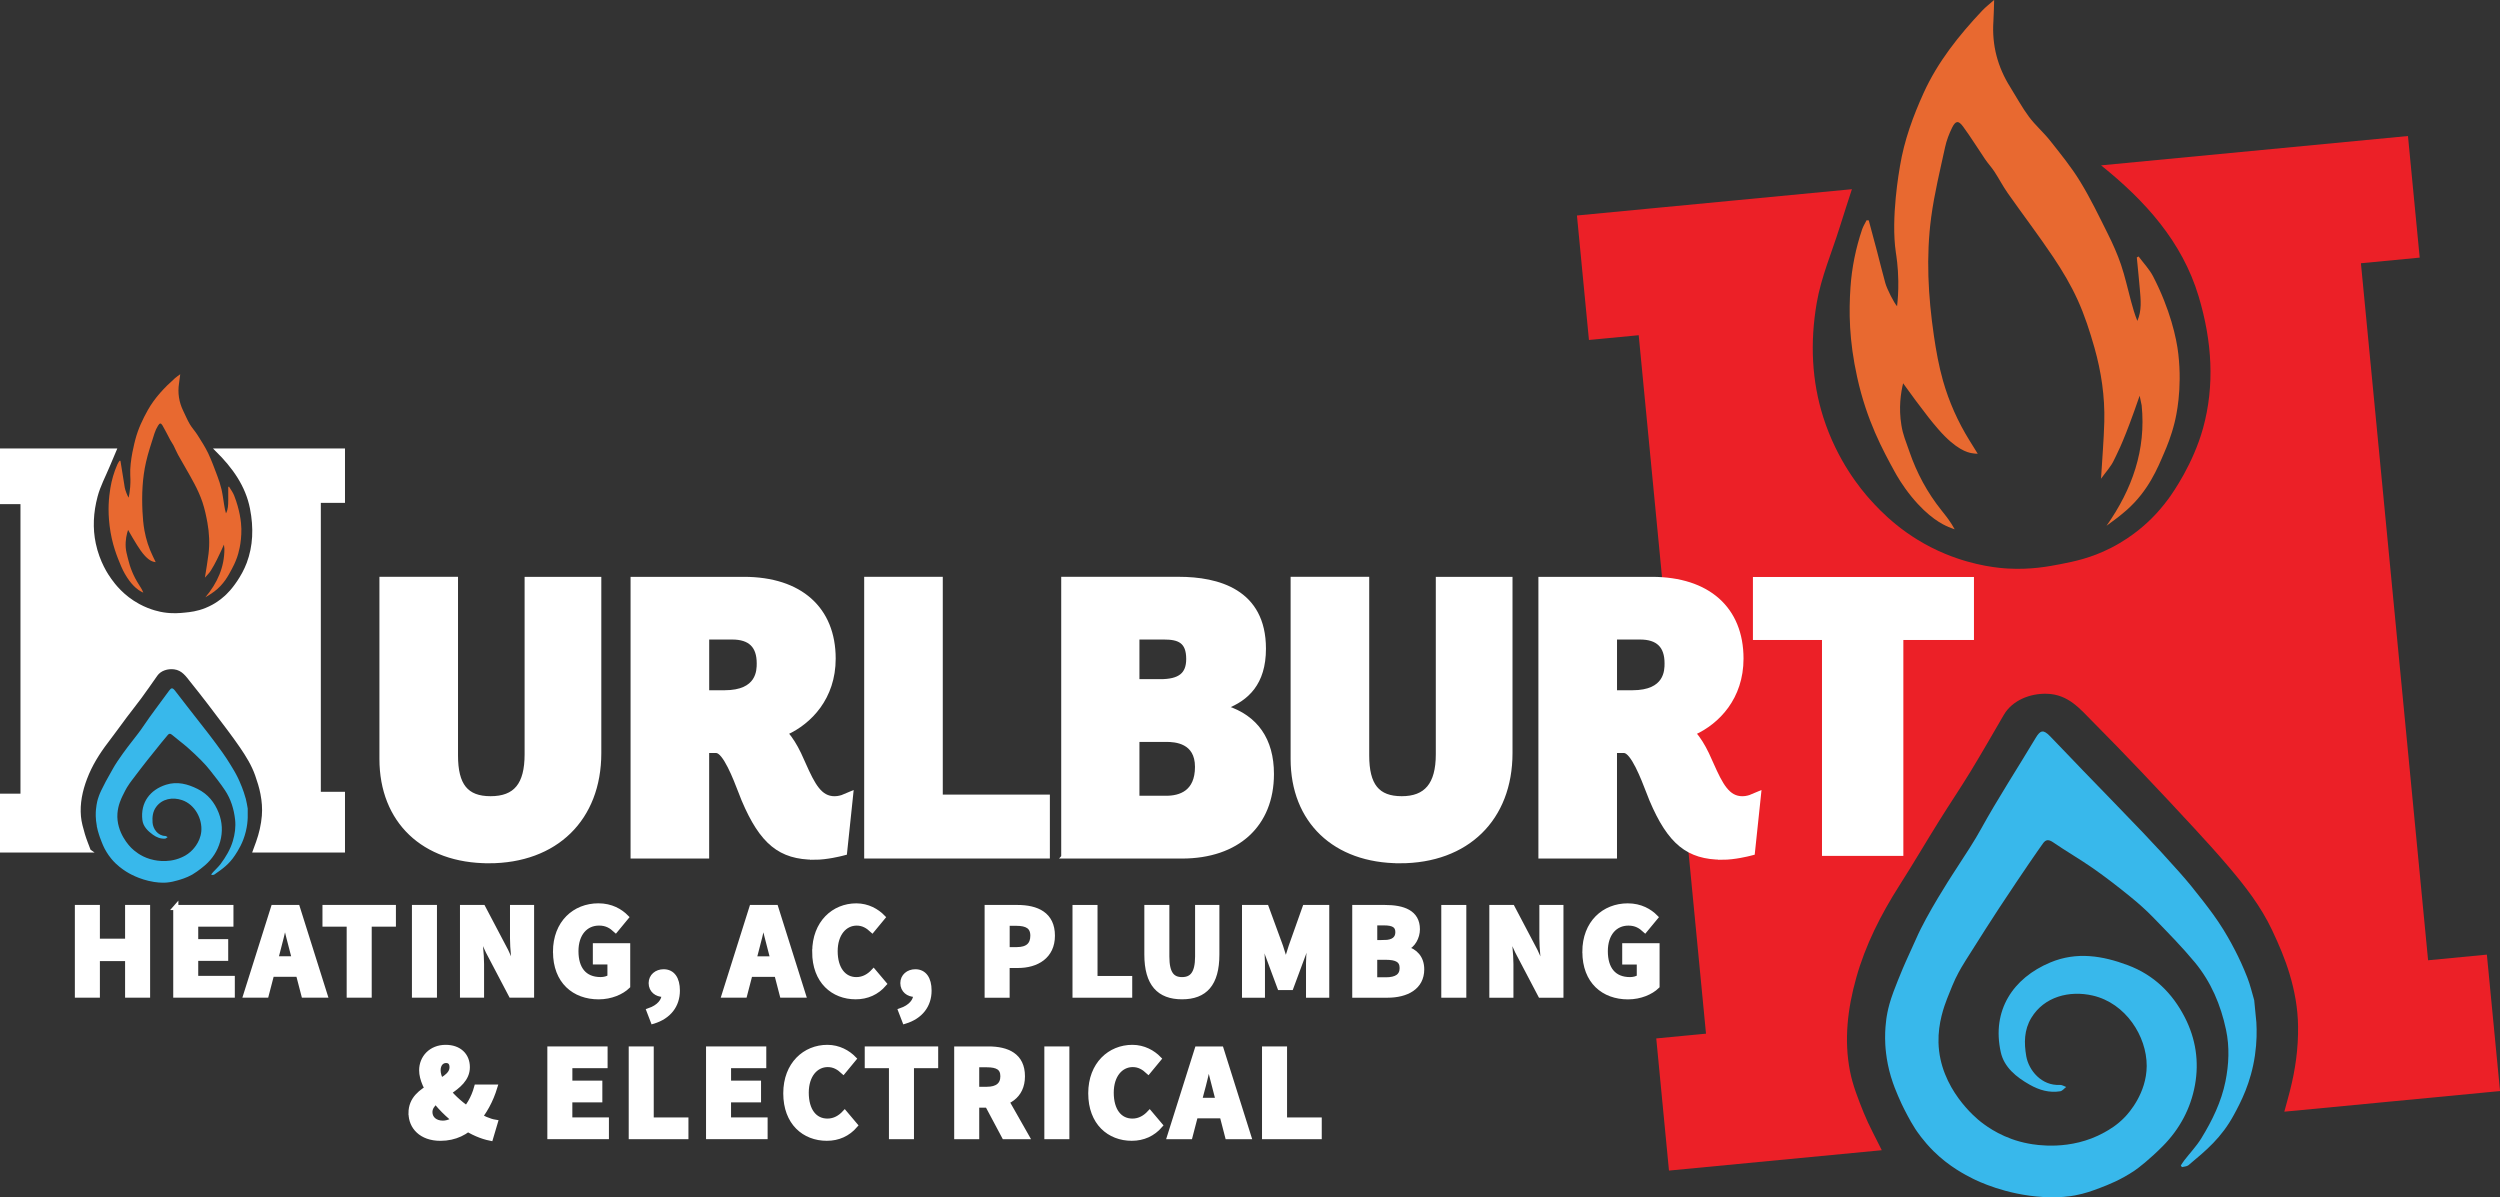 <svg width="261" height="125" viewBox="0 0 261 125" fill="none" xmlns="http://www.w3.org/2000/svg">
<rect x="0" y="0" width="261" height="125" fill="#333333" stroke="none"/>
<g clip-path="url(#clip0_6106_343)">
<path d="M196.447 120.083C189.044 120.792 181.644 121.498 174.241 122.208C173.801 117.629 173.357 113.05 172.913 108.411C174.706 108.24 176.389 108.079 178.107 107.915C175.763 83.599 173.425 59.339 171.08 34.997C169.34 35.165 167.64 35.325 165.886 35.493C165.463 31.103 165.048 26.802 164.633 22.498C174.202 21.582 183.771 20.669 193.34 19.752C192.91 21.082 192.474 22.413 192.058 23.746C191.238 26.364 190.129 28.938 189.667 31.616C188.947 35.81 189.159 39.804 190.343 43.538C191.808 48.149 194.314 51.123 195.255 52.171C196.322 53.355 198.835 56.069 203.099 57.83C206.231 59.125 208.88 59.317 209.643 59.357C212.016 59.489 213.842 59.143 215.113 58.897C216.523 58.622 218.292 58.265 220.354 57.217C221.668 56.55 222.659 55.826 223.282 55.327C223.801 54.91 224.453 54.339 225.14 53.594C225.14 53.594 225.788 52.891 226.393 52.064C226.866 51.419 228.981 48.395 230.005 44.679C231.215 40.275 230.961 35.657 229.529 30.914C227.807 25.208 223.952 20.954 219.351 17.263C230.03 16.243 240.709 15.22 251.392 14.2C251.8 18.433 252.208 22.662 252.616 26.895C250.568 27.091 248.517 27.287 246.48 27.483C248.825 51.793 251.155 75.996 253.493 100.252C255.573 100.052 257.599 99.86 259.629 99.663C260.087 104.41 260.545 109.16 261.004 113.906C253.497 114.623 245.989 115.343 238.482 116.06C238.679 115.329 238.887 114.602 239.073 113.867C239.639 111.663 239.947 109.452 239.918 107.159C239.896 105.259 239.564 103.458 239.027 101.668C238.554 100.095 237.913 98.597 237.204 97.1C236.027 94.607 234.373 92.489 232.611 90.42C231.451 89.055 230.245 87.731 229.028 86.412C227.199 84.433 225.358 82.465 223.501 80.514C221.854 78.784 220.193 77.066 218.507 75.372C217.161 74.017 215.954 72.501 213.706 72.43C211.945 72.373 210.083 73.114 209.202 74.626C208.043 76.613 206.904 78.613 205.705 80.578C204.649 82.308 203.51 83.991 202.44 85.71C201.044 87.949 199.712 90.224 198.294 92.449C196.361 95.484 194.747 98.661 193.784 102.11C192.896 105.287 192.502 108.539 193.132 111.799C193.422 113.3 194.002 114.758 194.578 116.185C195.115 117.515 195.824 118.781 196.454 120.075L196.447 120.083Z" fill="#EC2027"/>
<path d="M219.344 50.021C219.473 47.845 219.638 45.945 219.688 44.04C219.756 41.412 219.376 38.82 218.66 36.295C218.181 34.608 217.637 32.918 216.91 31.32C216.208 29.773 215.324 28.282 214.372 26.863C212.847 24.588 211.182 22.402 209.607 20.159C209.102 19.442 208.701 18.657 208.221 17.923C207.924 17.47 207.548 17.07 207.244 16.621C206.471 15.487 205.755 14.31 204.939 13.205C204.459 12.556 204.162 12.595 203.8 13.326C203.482 13.972 203.22 14.667 203.066 15.37C202.54 17.794 201.946 20.216 201.617 22.669C201.065 26.799 201.298 30.939 201.899 35.05C202.132 36.634 202.415 38.221 202.852 39.758C203.475 41.947 204.402 44.03 205.612 45.98C205.895 46.433 206.174 46.886 206.474 47.371C206.324 47.371 206.106 47.357 205.848 47.31C205.418 47.236 204.226 46.954 202.379 44.836C201.667 44.019 201.094 43.284 200.006 41.826C199.451 41.081 199 40.453 198.685 40.014C198.445 41.009 198.205 42.56 198.506 44.393C198.67 45.41 198.975 46.08 199.333 47.121C200.099 49.364 201.208 51.429 202.701 53.294C203.185 53.9 203.668 54.507 204.069 55.259C203.929 55.213 203.704 55.134 203.432 55.02C202.816 54.76 201.355 54.05 199.576 51.871C198.584 50.655 198.001 49.603 197.804 49.247C196.572 46.997 194.897 43.937 193.895 39.408C193.025 35.482 193.021 32.504 193.189 30.008C193.329 27.943 193.741 25.914 194.407 23.942C194.518 23.614 194.715 23.311 194.872 22.997C194.947 23.001 195.022 23.004 195.098 23.008C195.874 25.875 196.225 27.227 196.393 27.915C196.419 28.011 196.551 28.517 196.823 29.537C196.995 30.176 197.75 31.652 198.055 31.969C198.123 31.37 198.201 30.454 198.183 29.331C198.162 27.822 197.979 26.713 197.929 26.371C197.382 22.741 198.298 17.709 198.359 17.331C198.803 14.646 199.726 12.124 200.84 9.675C202.307 6.454 204.509 3.694 206.943 1.109C207.309 0.724 207.735 0.396 208.189 -0.007C208.164 0.774 208.157 1.508 208.111 2.239C207.946 4.721 208.551 7.004 209.879 9.111C210.523 10.138 211.096 11.215 211.819 12.185C212.478 13.073 213.344 13.815 214.032 14.685C215.124 16.068 216.251 17.445 217.164 18.943C218.245 20.704 219.14 22.576 220.064 24.427C220.583 25.468 221.063 26.538 221.435 27.637C221.857 28.881 222.137 30.176 222.48 31.445C222.666 32.137 222.86 32.825 223.139 33.503C223.619 32.415 223.493 31.306 223.4 30.201C223.307 29.092 223.189 27.986 223.082 26.877C223.143 26.841 223.207 26.809 223.268 26.774C223.78 27.465 224.395 28.104 224.786 28.856C226.568 32.312 227.231 35.3 227.417 36.955C227.843 40.692 227.181 43.488 227.027 44.115C226.665 45.574 226.214 46.636 225.942 47.268C225.262 48.851 224.306 51.244 222.004 53.269C221.345 53.847 220.64 54.375 219.921 54.892C222.606 51.076 224.059 46.954 223.59 42.325C223.518 41.986 223.447 41.651 223.379 41.312C223.246 41.694 223.053 42.254 222.81 42.935C221.492 46.615 220.93 47.524 220.697 48.038C220.397 48.698 219.86 49.258 219.323 50.01L219.344 50.021Z" fill="#E86930"/>
<path d="M197.428 112.462C196.87 110.608 196.809 109.056 196.805 108.397C196.798 107.509 196.88 106.785 196.93 106.396C196.948 106.257 196.966 106.139 196.97 106.129C196.988 106.011 197.07 105.505 197.263 104.806C197.288 104.72 197.349 104.503 197.439 104.228C197.539 103.921 197.625 103.693 197.689 103.515C198.026 102.623 198.28 102.003 198.638 101.143C198.935 100.423 199.877 98.397 200.031 98.037C201.151 95.434 203.793 91.376 203.793 91.376C205.358 88.972 206.142 87.771 206.804 86.569C208.594 83.324 210.627 80.214 212.528 77.033C213.019 76.21 213.334 76.153 214.017 76.852C215.177 78.043 216.316 79.255 217.472 80.45C219.552 82.604 221.646 84.743 223.712 86.908C225.015 88.274 226.289 89.664 227.542 91.073C228.394 92.032 229.142 92.952 229.955 94.004C230.71 94.985 231.366 95.837 232.128 97.064C232.289 97.324 232.794 98.148 233.37 99.275C233.753 100.024 234.169 100.897 234.627 102.071C234.924 102.83 235.107 103.632 235.339 104.417C235.414 105.191 235.49 105.965 235.565 106.738C235.615 107.605 235.618 108.789 235.418 110.173C234.996 113.072 233.925 115.087 233.22 116.388C231.92 118.788 230.335 120.093 228.469 121.652C228.305 121.787 228.022 121.784 227.793 121.848C227.753 121.791 227.718 121.734 227.678 121.673C227.8 121.491 227.911 121.306 228.043 121.135C228.631 120.375 229.304 119.669 229.805 118.859C230.95 116.998 231.906 115.04 232.339 112.893C232.697 111.107 232.776 109.295 232.397 107.505C231.852 104.927 230.836 102.52 229.139 100.466C227.804 98.854 226.321 97.353 224.861 95.848C224.084 95.045 223.246 94.293 222.376 93.591C221.123 92.574 219.845 91.583 218.521 90.656C217.16 89.707 215.714 88.876 214.347 87.938C213.885 87.621 213.584 87.632 213.287 88.052C212.7 88.88 211.583 90.46 208.708 94.806C207.835 96.129 206.969 97.499 205.236 100.238C205.003 100.605 204.591 101.261 204.144 102.181C204.054 102.363 203.657 103.265 203.27 104.278C202.973 105.055 202.329 106.781 202.379 108.835C202.494 113.674 206.374 116.791 206.804 117.126C207.505 117.675 209.224 118.916 211.769 119.387C212.492 119.523 216.151 120.186 219.674 118.235C220.2 117.943 221.03 117.472 221.872 116.584C222.226 116.206 224.105 114.145 224.116 111.278C224.123 108.176 221.918 104.727 218.481 103.936C216.044 103.376 213.405 104.05 212.066 106.271C211.311 107.523 211.304 108.882 211.54 110.258C211.798 111.759 213.155 113.375 215.052 113.264C215.267 113.25 215.492 113.403 215.711 113.482C215.503 113.635 215.317 113.888 215.091 113.928C213.946 114.117 212.893 113.803 211.905 113.246C210.495 112.451 209.227 111.421 208.88 109.844C207.921 105.505 210.137 102.113 214.06 100.477C216.803 99.332 219.505 99.774 222.154 100.769C224.875 101.792 226.794 103.679 228.094 106.211C229.246 108.457 229.597 110.836 229.153 113.289C228.709 115.721 227.564 117.868 225.799 119.651C224.417 121.045 223.228 121.958 222.849 122.211C221.378 123.199 220.092 123.691 219.215 124.027C218.449 124.315 217.683 124.604 216.627 124.8C216.201 124.879 215.063 125.068 213.312 124.968C209.396 124.743 206.453 123.296 205.959 123.049C205.175 122.654 203.503 121.798 201.892 120.211C200.786 119.12 200.084 118.057 199.948 117.847C199.608 117.322 199.354 116.852 199.143 116.459C198.635 115.518 198.305 114.762 198.158 114.416C197.94 113.903 197.679 113.279 197.432 112.462H197.428Z" fill="#38B8EB"/>
<path d="M51.017 89.946C44.197 89.946 39.791 85.742 39.791 79.237V60.398H47.638V78.866C47.638 81.976 48.708 83.302 51.214 83.302C53.799 83.302 54.948 81.897 54.948 78.745V60.401H62.598V78.62C62.598 85.503 58.052 89.95 51.014 89.95L51.017 89.946Z" fill="white" stroke="white" stroke-width="0.358" stroke-miterlimit="10"/>
<path d="M85.034 89.575C81.436 89.575 79.492 87.988 77.594 83.513C77.487 83.242 77.376 82.957 77.258 82.657C76.732 81.288 75.633 78.435 74.766 78.435H73.857V89.454H66.01V60.401H77.673C83.555 60.401 87.067 63.525 87.067 68.76C87.067 72.865 84.564 75.418 82.112 76.541C82.603 77.119 83.05 77.832 83.466 78.695C83.63 79.045 83.788 79.398 83.942 79.747C84.926 81.962 85.635 83.306 87.138 83.306C87.593 83.306 87.973 83.149 87.976 83.149L88.914 82.757L88.81 83.762L88.248 89.087L87.844 89.19C87.783 89.204 86.322 89.582 85.026 89.582L85.034 89.575ZM75.643 72.241C79.18 72.241 79.18 69.99 79.18 69.249C79.18 67.459 78.285 66.588 76.442 66.588H73.861V72.241H75.647H75.643Z" fill="white" stroke="white" stroke-width="0.358" stroke-miterlimit="10"/>
<path d="M90.4 89.45V60.398H98.247V83.135H109.427V89.45H90.4Z" fill="white" stroke="white" stroke-width="0.358" stroke-miterlimit="10"/>
<path d="M110.97 89.45V60.398H123.07C127.137 60.398 131.987 61.667 131.987 67.722C131.987 71.371 130.18 72.982 127.992 73.835C131.16 74.844 132.822 77.222 132.822 80.806C132.822 86.141 129.206 89.454 123.385 89.454H110.966L110.97 89.45ZM121.756 83.256C123.206 83.256 124.935 82.703 124.935 80.061C124.935 77.418 122.712 77.276 121.756 77.276H118.778V83.256H121.756ZM121.119 71.085C123.152 71.085 124.019 70.4 124.019 68.796C124.019 66.959 123.063 66.588 121.516 66.588H118.778V71.082H121.119V71.085Z" fill="white" stroke="white" stroke-width="0.358" stroke-miterlimit="10"/>
<path d="M146.146 89.946C139.326 89.946 134.919 85.742 134.919 79.237V60.398H142.767V78.866C142.767 81.976 143.837 83.302 146.343 83.302C148.849 83.302 150.077 81.897 150.077 78.745V60.401H157.727V78.62C157.727 85.503 153.18 89.95 146.142 89.95L146.146 89.946Z" fill="white" stroke="white" stroke-width="0.358" stroke-miterlimit="10"/>
<path d="M179.811 89.575C176.214 89.575 174.27 87.988 172.372 83.513C172.265 83.242 172.154 82.957 172.036 82.657C171.51 81.288 170.411 78.435 169.544 78.435H168.635V89.454H160.788V60.401H172.451C178.333 60.401 181.845 63.525 181.845 68.76C181.845 72.865 179.342 75.418 176.89 76.541C177.381 77.119 177.828 77.832 178.243 78.695C178.408 79.045 178.566 79.398 178.72 79.747C179.704 81.962 180.413 83.306 181.916 83.306C182.371 83.306 182.75 83.149 182.754 83.149L183.692 82.757L183.588 83.762L183.026 89.087L182.622 89.19C182.561 89.204 181.1 89.582 179.804 89.582L179.811 89.575ZM170.421 72.241C173.958 72.241 173.958 69.99 173.958 69.249C173.958 67.459 173.063 66.588 171.22 66.588H168.638V72.241H170.425H170.421Z" fill="white" stroke="white" stroke-width="0.358" stroke-miterlimit="10"/>
<path d="M183.18 60.416H205.902V66.635H198.531V89.176H190.394V66.635H183.184V60.416H183.18Z" fill="white" stroke="white" stroke-width="0.358" stroke-miterlimit="10"/>
<path d="M9.308 88.826C6.265 88.826 3.222 88.826 0.179 88.826V83.039C0.916 83.039 1.607 83.039 2.316 83.039V52.453H0.179C0.179 50.613 0.179 48.808 0.179 47H11.978C11.753 47.535 11.52 48.07 11.298 48.609C10.861 49.664 10.306 50.691 10.017 51.786C9.558 53.501 9.487 55.17 9.823 56.768C10.239 58.743 11.141 60.077 11.484 60.551C11.871 61.086 12.787 62.313 14.456 63.215C15.68 63.878 16.754 64.064 17.062 64.11C18.025 64.26 18.78 64.189 19.306 64.135C19.89 64.078 20.627 63.999 21.508 63.643C22.07 63.418 22.503 63.158 22.775 62.972C23.005 62.819 23.291 62.609 23.599 62.327C23.599 62.327 23.889 62.06 24.168 61.742C24.386 61.493 25.367 60.319 25.929 58.818C26.595 57.035 26.674 55.106 26.276 53.077C25.8 50.638 24.397 48.715 22.668 46.997H35.838V52.321C34.997 52.321 34.156 52.321 33.315 52.321V82.846H35.838V88.823C32.752 88.823 29.667 88.823 26.581 88.823C26.688 88.527 26.803 88.231 26.907 87.935C27.222 87.043 27.436 86.134 27.515 85.182C27.58 84.39 27.515 83.63 27.368 82.864C27.239 82.19 27.035 81.544 26.806 80.892C26.423 79.808 25.833 78.863 25.199 77.932C24.78 77.319 24.34 76.72 23.896 76.124C23.23 75.229 22.557 74.338 21.877 73.453C21.275 72.668 20.663 71.888 20.044 71.117C19.55 70.5 19.117 69.823 18.204 69.702C17.488 69.609 16.7 69.844 16.281 70.436C15.73 71.217 15.19 72.002 14.624 72.772C14.126 73.45 13.597 74.102 13.092 74.776C12.437 75.65 11.803 76.545 11.137 77.411C10.231 78.595 9.447 79.854 8.921 81.248C8.434 82.532 8.148 83.869 8.273 85.249C8.33 85.884 8.513 86.515 8.692 87.129C8.86 87.703 9.097 88.259 9.304 88.823L9.308 88.826Z" fill="white" stroke="white" stroke-width="0.358" stroke-miterlimit="10"/>
<path d="M21.393 60.302C21.533 59.403 21.673 58.618 21.769 57.83C21.902 56.739 21.848 55.648 21.655 54.571C21.526 53.851 21.368 53.127 21.139 52.435C20.914 51.764 20.613 51.108 20.28 50.481C19.747 49.475 19.156 48.498 18.601 47.503C18.426 47.186 18.29 46.843 18.125 46.519C18.021 46.319 17.885 46.137 17.778 45.941C17.506 45.438 17.262 44.921 16.972 44.429C16.8 44.14 16.679 44.144 16.503 44.433C16.346 44.69 16.213 44.968 16.124 45.253C15.816 46.241 15.476 47.221 15.247 48.231C14.86 49.924 14.792 51.654 14.874 53.387C14.907 54.054 14.96 54.724 15.079 55.38C15.247 56.315 15.54 57.217 15.959 58.076C16.056 58.276 16.152 58.476 16.256 58.69C16.195 58.683 16.106 58.668 16.002 58.64C15.83 58.59 15.358 58.426 14.685 57.474C14.427 57.106 14.223 56.778 13.836 56.129C13.639 55.798 13.482 55.52 13.371 55.323C13.235 55.726 13.077 56.361 13.124 57.139C13.153 57.566 13.249 57.859 13.353 58.305C13.579 59.267 13.947 60.17 14.484 61.004C14.66 61.275 14.832 61.546 14.964 61.874C14.91 61.849 14.821 61.806 14.713 61.749C14.473 61.617 13.904 61.264 13.267 60.287C12.913 59.742 12.716 59.282 12.648 59.125C12.236 58.141 11.674 56.803 11.441 54.881C11.241 53.216 11.355 51.978 11.524 50.944C11.663 50.092 11.91 49.265 12.258 48.473C12.315 48.341 12.408 48.223 12.483 48.099C12.515 48.102 12.544 48.109 12.576 48.113C12.78 49.336 12.87 49.91 12.913 50.206C12.92 50.245 12.956 50.463 13.024 50.898C13.067 51.169 13.317 51.814 13.432 51.957C13.482 51.711 13.55 51.333 13.589 50.866C13.639 50.238 13.611 49.771 13.6 49.625C13.521 48.095 14.091 46.038 14.13 45.884C14.416 44.786 14.892 43.777 15.44 42.8C16.163 41.519 17.169 40.46 18.265 39.483C18.429 39.337 18.616 39.219 18.816 39.069C18.773 39.394 18.744 39.697 18.694 40C18.53 41.024 18.687 41.997 19.145 42.928C19.367 43.381 19.561 43.852 19.815 44.283C20.047 44.679 20.373 45.021 20.617 45.41C21.007 46.03 21.411 46.647 21.726 47.303C22.095 48.081 22.389 48.894 22.693 49.7C22.865 50.153 23.015 50.616 23.126 51.087C23.248 51.622 23.312 52.171 23.402 52.713C23.452 53.009 23.502 53.301 23.592 53.594C23.828 53.159 23.821 52.695 23.828 52.232C23.835 51.768 23.828 51.304 23.828 50.837C23.853 50.827 23.881 50.812 23.907 50.802C24.089 51.108 24.315 51.401 24.444 51.729C25.034 53.237 25.185 54.503 25.199 55.199C25.224 56.768 24.848 57.905 24.759 58.158C24.555 58.75 24.329 59.175 24.193 59.428C23.853 60.059 23.37 61.015 22.353 61.767C22.063 61.981 21.755 62.17 21.44 62.359C22.682 60.879 23.438 59.225 23.427 57.281C23.413 57.139 23.395 56.996 23.38 56.853C23.312 57.007 23.212 57.231 23.087 57.506C22.407 58.982 22.142 59.339 22.027 59.542C21.88 59.806 21.637 60.016 21.39 60.309L21.393 60.302Z" fill="#E86930"/>
<path d="M10.11 86.244C9.956 85.449 9.992 84.804 10.017 84.529C10.049 84.162 10.11 83.862 10.145 83.702C10.16 83.645 10.171 83.595 10.171 83.591C10.181 83.545 10.235 83.338 10.342 83.053C10.357 83.017 10.389 82.932 10.435 82.817C10.489 82.693 10.532 82.603 10.564 82.532C10.736 82.176 10.865 81.93 11.044 81.584C11.194 81.298 11.656 80.492 11.735 80.346C12.293 79.308 13.528 77.729 13.528 77.729C14.259 76.791 14.627 76.324 14.943 75.849C15.798 74.573 16.75 73.36 17.649 72.112C17.882 71.791 18.011 71.777 18.265 72.098C18.691 72.64 19.106 73.189 19.528 73.731C20.291 74.708 21.061 75.682 21.816 76.662C22.292 77.283 22.757 77.911 23.212 78.545C23.52 78.977 23.792 79.391 24.078 79.861C24.347 80.3 24.58 80.678 24.845 81.22C24.898 81.334 25.074 81.698 25.263 82.19C25.389 82.518 25.525 82.896 25.664 83.402C25.754 83.73 25.797 84.073 25.861 84.408V85.381C25.847 85.745 25.804 86.237 25.664 86.804C25.378 87.992 24.862 88.787 24.526 89.3C23.903 90.246 23.205 90.727 22.385 91.297C22.314 91.347 22.199 91.337 22.102 91.351C22.088 91.326 22.077 91.301 22.063 91.272C22.12 91.201 22.174 91.13 22.235 91.062C22.503 90.77 22.804 90.502 23.04 90.185C23.581 89.457 24.046 88.68 24.308 87.806C24.526 87.079 24.626 86.326 24.544 85.57C24.422 84.476 24.104 83.434 23.495 82.514C23.015 81.79 22.471 81.109 21.934 80.425C21.648 80.061 21.336 79.715 21.01 79.387C20.538 78.916 20.058 78.453 19.553 78.014C19.038 77.565 18.48 77.162 17.96 76.719C17.785 76.57 17.663 76.563 17.524 76.723C17.252 77.044 16.736 77.654 15.394 79.348C14.986 79.861 14.577 80.396 13.765 81.466C13.657 81.609 13.464 81.865 13.242 82.229C13.199 82.3 13.002 82.66 12.805 83.067C12.655 83.377 12.322 84.069 12.261 84.925C12.118 86.94 13.575 88.391 13.736 88.548C14.001 88.805 14.652 89.386 15.669 89.686C15.959 89.771 17.423 90.192 18.934 89.522C19.16 89.422 19.518 89.258 19.893 88.922C20.055 88.78 20.899 87.999 21.014 86.808C21.139 85.52 20.377 83.998 19.006 83.531C18.035 83.199 16.933 83.377 16.299 84.247C15.941 84.74 15.888 85.303 15.927 85.884C15.973 86.519 16.46 87.243 17.241 87.275C17.33 87.275 17.413 87.35 17.502 87.393C17.413 87.45 17.327 87.546 17.234 87.553C16.758 87.585 16.342 87.414 15.963 87.143C15.419 86.754 14.943 86.276 14.864 85.61C14.645 83.77 15.68 82.447 17.341 81.922C18.505 81.555 19.586 81.847 20.627 82.365C21.694 82.896 22.403 83.759 22.833 84.864C23.212 85.845 23.262 86.847 22.987 87.849C22.711 88.844 22.16 89.689 21.372 90.36C20.756 90.884 20.234 91.215 20.069 91.308C19.432 91.661 18.888 91.814 18.519 91.918C18.197 92.007 17.871 92.096 17.434 92.135C17.259 92.15 16.786 92.185 16.077 92.075C14.491 91.825 13.35 91.109 13.156 90.984C12.852 90.787 12.204 90.367 11.613 89.643C11.205 89.147 10.962 88.676 10.915 88.584C10.797 88.352 10.711 88.145 10.643 87.978C10.475 87.567 10.367 87.239 10.321 87.09C10.253 86.868 10.171 86.597 10.102 86.248L10.11 86.244Z" fill="#38B8EB"/>
<path d="M8.083 94.742H10.16V98.266H13.328V94.742H15.404V103.889H13.328V100.07H10.16V103.889H8.083V94.742Z" fill="white" stroke="white" stroke-width="0.537" stroke-miterlimit="10"/>
<path d="M18.351 94.742H24.104V96.475H20.427V98.312H23.556V100.045H20.427V102.152H24.247V103.886H18.354V94.739L18.351 94.742Z" fill="white" stroke="white" stroke-width="0.537" stroke-miterlimit="10"/>
<path d="M28.557 94.742H31.041L33.923 103.889H31.725L30.522 99.257C30.268 98.344 30.021 97.26 29.778 96.308H29.72C29.498 97.274 29.251 98.344 28.997 99.257L27.791 103.889H25.668L28.553 94.742H28.557ZM27.572 100.102H31.99V101.71H27.572V100.102Z" fill="white" stroke="white" stroke-width="0.537" stroke-miterlimit="10"/>
<path d="M36.461 96.475H33.934V94.742H41.065V96.475H38.538V103.889H36.461V96.475Z" fill="white" stroke="white" stroke-width="0.537" stroke-miterlimit="10"/>
<path d="M43.274 94.742H45.35V103.889H43.274V94.742Z" fill="white" stroke="white" stroke-width="0.537" stroke-miterlimit="10"/>
<path d="M48.289 94.742H50.416L52.811 99.293L53.72 101.3H53.777C53.681 100.334 53.512 99.054 53.512 97.973V94.742H55.492V103.889H53.366L50.971 99.328L50.061 97.331H50.004C50.101 98.34 50.269 99.564 50.269 100.644V103.889H48.289V94.742Z" fill="white" stroke="white" stroke-width="0.537" stroke-miterlimit="10"/>
<path d="M57.998 99.367C57.998 96.333 60.021 94.575 62.473 94.575C63.805 94.575 64.753 95.142 65.369 95.762L64.274 97.089C63.819 96.671 63.328 96.361 62.541 96.361C61.127 96.361 60.124 97.467 60.124 99.3C60.124 101.133 60.98 102.274 62.709 102.274C63.078 102.274 63.457 102.177 63.683 102.003V100.423H62.161V98.736H65.527V102.955C64.893 103.572 63.78 104.064 62.498 104.064C59.967 104.064 58.002 102.456 58.002 99.374L57.998 99.367Z" fill="white" stroke="white" stroke-width="0.537" stroke-miterlimit="10"/>
<path d="M67.764 105.519C68.809 105.159 69.357 104.499 69.346 103.779L69.311 102.395L69.987 103.55C69.783 103.722 69.518 103.811 69.235 103.811C68.58 103.811 67.986 103.386 67.986 102.634C67.986 101.928 68.566 101.457 69.282 101.457C70.206 101.457 70.714 102.188 70.714 103.415C70.714 104.948 69.826 106.121 68.186 106.617L67.764 105.519Z" fill="white" stroke="white" stroke-width="0.537" stroke-miterlimit="10"/>
<path d="M78.5 94.742H80.985L83.866 103.889H81.668L80.466 99.257C80.211 98.344 79.964 97.26 79.721 96.308H79.664C79.442 97.274 79.195 98.344 78.94 99.257L77.734 103.889H75.611L78.496 94.742H78.5ZM77.516 100.106H81.933V101.714H77.516V100.106Z" fill="white" stroke="white" stroke-width="0.537" stroke-miterlimit="10"/>
<path d="M85.062 99.371C85.062 96.336 87.078 94.578 89.397 94.578C90.586 94.578 91.542 95.135 92.157 95.766L91.062 97.092C90.6 96.664 90.106 96.365 89.44 96.365C88.18 96.365 87.185 97.47 87.185 99.303C87.185 101.136 88.062 102.277 89.404 102.277C90.16 102.277 90.751 101.906 91.202 101.421L92.297 102.719C91.534 103.604 90.521 104.06 89.333 104.06C87.006 104.06 85.058 102.452 85.058 99.371H85.062Z" fill="white" stroke="white" stroke-width="0.537" stroke-miterlimit="10"/>
<path d="M94.04 105.519C95.086 105.159 95.633 104.499 95.623 103.779L95.587 102.395L96.264 103.55C96.059 103.725 95.795 103.811 95.512 103.811C94.857 103.811 94.262 103.386 94.262 102.634C94.262 101.928 94.842 101.457 95.558 101.457C96.482 101.457 96.99 102.188 96.99 103.415C96.99 104.948 96.103 106.121 94.463 106.617L94.04 105.519Z" fill="white" stroke="white" stroke-width="0.537" stroke-miterlimit="10"/>
<path d="M103.065 94.746H106.219C108.238 94.746 109.871 95.466 109.867 97.688C109.867 99.838 108.22 100.79 106.273 100.79H105.138V103.893H103.062V94.746H103.065ZM106.151 99.146C107.293 99.146 107.834 98.64 107.834 97.688C107.834 96.728 107.218 96.386 106.098 96.386H105.142V99.146H106.155H106.151Z" fill="white" stroke="white" stroke-width="0.537" stroke-miterlimit="10"/>
<path d="M112.237 94.746H114.313V102.16H117.936V103.893H112.237V94.746Z" fill="white" stroke="white" stroke-width="0.537" stroke-miterlimit="10"/>
<path d="M119.737 99.653V94.746H121.813V99.867C121.813 101.657 122.379 102.277 123.406 102.277C124.434 102.277 125.035 101.657 125.035 99.867V94.746H127.036V99.653C127.036 102.723 125.783 104.06 123.406 104.06C121.029 104.06 119.737 102.723 119.737 99.653Z" fill="white" stroke="white" stroke-width="0.537" stroke-miterlimit="10"/>
<path d="M129.933 94.746H132.199L133.688 98.811C133.87 99.35 134.032 99.938 134.218 100.498H134.275C134.458 99.934 134.615 99.35 134.798 98.811L136.24 94.746H138.506V103.893H136.616V100.537C136.616 99.645 136.785 98.315 136.881 97.431H136.824L136.072 99.596L134.773 103.097H133.62L132.32 99.596L131.586 97.431H131.529C131.626 98.315 131.794 99.645 131.794 100.537V103.893H129.933V94.746Z" fill="white" stroke="white" stroke-width="0.537" stroke-miterlimit="10"/>
<path d="M141.442 94.746H144.585C146.49 94.746 147.972 95.266 147.972 97.014C147.972 97.834 147.51 98.708 146.762 98.989V99.046C147.7 99.289 148.423 99.977 148.423 101.2C148.423 103.062 146.844 103.893 144.846 103.893H141.442V94.746ZM144.488 98.408C145.494 98.408 145.942 97.984 145.942 97.32C145.942 96.614 145.473 96.343 144.503 96.343H143.518V98.412H144.488V98.408ZM144.675 102.299C145.806 102.299 146.389 101.899 146.389 101.065C146.389 100.23 145.813 99.934 144.675 99.934H143.515V102.295H144.675V102.299Z" fill="white" stroke="white" stroke-width="0.537" stroke-miterlimit="10"/>
<path d="M150.739 94.746H152.815V103.893H150.739V94.746Z" fill="white" stroke="white" stroke-width="0.537" stroke-miterlimit="10"/>
<path d="M155.754 94.746H157.881L160.276 99.296L161.185 101.304H161.242C161.146 100.337 160.978 99.057 160.978 97.977V94.746H162.957V103.893H160.831L158.436 99.332L157.526 97.335H157.469C157.566 98.344 157.734 99.571 157.734 100.648V103.893H155.754V94.746Z" fill="white" stroke="white" stroke-width="0.537" stroke-miterlimit="10"/>
<path d="M165.463 99.374C165.463 96.34 167.486 94.578 169.938 94.578C171.27 94.578 172.218 95.145 172.834 95.766L171.739 97.092C171.284 96.675 170.794 96.365 170.006 96.365C168.592 96.365 167.59 97.47 167.59 99.303C167.59 101.136 168.445 102.277 170.174 102.277C170.543 102.277 170.922 102.181 171.148 102.006V100.426H169.627V98.74H172.992V102.958C172.358 103.575 171.245 104.067 169.963 104.067C167.432 104.067 165.467 102.459 165.467 99.378L165.463 99.374Z" fill="white" stroke="white" stroke-width="0.537" stroke-miterlimit="10"/>
<path d="M42.912 116.217C42.912 113.229 47.197 113.204 47.197 111.421C47.197 110.989 46.997 110.711 46.567 110.711C46.102 110.711 45.733 111.092 45.733 111.734C45.733 113.186 47.717 115.161 49.592 116.285C50.355 116.741 51.099 117.069 51.705 117.165L51.211 118.831C50.294 118.652 49.299 118.221 48.354 117.593C46.052 116.074 44.026 113.567 44.026 111.738C44.026 110.443 44.996 109.349 46.532 109.349C47.906 109.349 48.787 110.165 48.787 111.417C48.787 113.856 44.878 114.423 44.878 116.099C44.878 116.791 45.429 117.262 46.238 117.262C46.879 117.262 47.552 116.894 48.15 116.331C48.869 115.618 49.449 114.676 49.771 113.496H51.658C51.239 114.872 50.58 116.124 49.575 117.255C48.708 118.203 47.52 118.834 45.98 118.834C43.979 118.834 42.919 117.625 42.919 116.22L42.912 116.217Z" fill="white" stroke="white" stroke-width="0.537" stroke-miterlimit="10"/>
<path d="M57.411 109.516H63.164V111.249H59.487V113.086H62.616V114.819H59.484V116.926H63.303V118.66H57.411V109.513V109.516Z" fill="white" stroke="white" stroke-width="0.537" stroke-miterlimit="10"/>
<path d="M65.906 109.516H67.982V116.93H71.605V118.663H65.906V109.516Z" fill="white" stroke="white" stroke-width="0.537" stroke-miterlimit="10"/>
<path d="M73.979 109.516H79.732V111.249H76.055V113.086H79.184V114.819H76.052V116.926H79.871V118.66H73.979V109.513V109.516Z" fill="white" stroke="white" stroke-width="0.537" stroke-miterlimit="10"/>
<path d="M82.041 114.141C82.041 111.107 84.056 109.349 86.376 109.349C87.564 109.349 88.52 109.905 89.136 110.536L88.041 111.863C87.579 111.435 87.085 111.135 86.419 111.135C85.159 111.135 84.167 112.241 84.167 114.074C84.167 115.953 85.044 117.048 86.387 117.048C87.142 117.048 87.733 116.677 88.184 116.192L89.279 117.49C88.517 118.374 87.504 118.834 86.315 118.831C83.988 118.831 82.041 117.222 82.041 114.141Z" fill="white" stroke="white" stroke-width="0.537" stroke-miterlimit="10"/>
<path d="M93.074 111.249H90.546V109.516H97.678V111.249H95.15V118.663H93.074V111.249Z" fill="white" stroke="white" stroke-width="0.537" stroke-miterlimit="10"/>
<path d="M99.886 109.516H103.194C105.142 109.516 106.738 110.19 106.738 112.366C106.738 114.466 105.142 115.372 103.194 115.372H101.963V118.663H99.886V109.516ZM103.026 113.728C104.118 113.728 104.705 113.264 104.705 112.362C104.705 111.46 104.118 111.157 103.026 111.157H101.963V113.728H103.026ZM102.815 114.826L104.25 113.503L107.179 118.663H104.855L102.811 114.826H102.815Z" fill="white" stroke="white" stroke-width="0.537" stroke-miterlimit="10"/>
<path d="M109.298 109.516H111.374V118.663H109.298V109.516Z" fill="white" stroke="white" stroke-width="0.537" stroke-miterlimit="10"/>
<path d="M113.88 114.141C113.88 111.107 115.896 109.349 118.216 109.349C119.404 109.349 120.36 109.905 120.976 110.536L119.88 111.863C119.418 111.435 118.924 111.135 118.259 111.135C116.998 111.135 116.007 112.241 116.007 114.074C116.007 115.953 116.884 117.048 118.226 117.048C118.982 117.048 119.572 116.677 120.023 116.192L121.119 117.49C120.356 118.374 119.343 118.831 118.155 118.831C115.828 118.831 113.88 117.222 113.88 114.141Z" fill="white" stroke="white" stroke-width="0.537" stroke-miterlimit="10"/>
<path d="M124.996 109.516H127.48L130.362 118.663H128.164L126.965 114.031C126.711 113.118 126.464 112.034 126.22 111.082H126.163C125.941 112.048 125.698 113.118 125.44 114.031L124.233 118.663H122.11L124.996 109.516ZM124.011 114.876H128.429V116.484H124.011V114.876Z" fill="white" stroke="white" stroke-width="0.537" stroke-miterlimit="10"/>
<path d="M132.023 109.516H134.1V116.93H137.722V118.663H132.023V109.516Z" fill="white" stroke="white" stroke-width="0.537" stroke-miterlimit="10"/>
</g>
<defs>
<clipPath id="clip0_6106_343">
<rect width="261" height="125" fill="white"/>
</clipPath>
</defs>
</svg>
